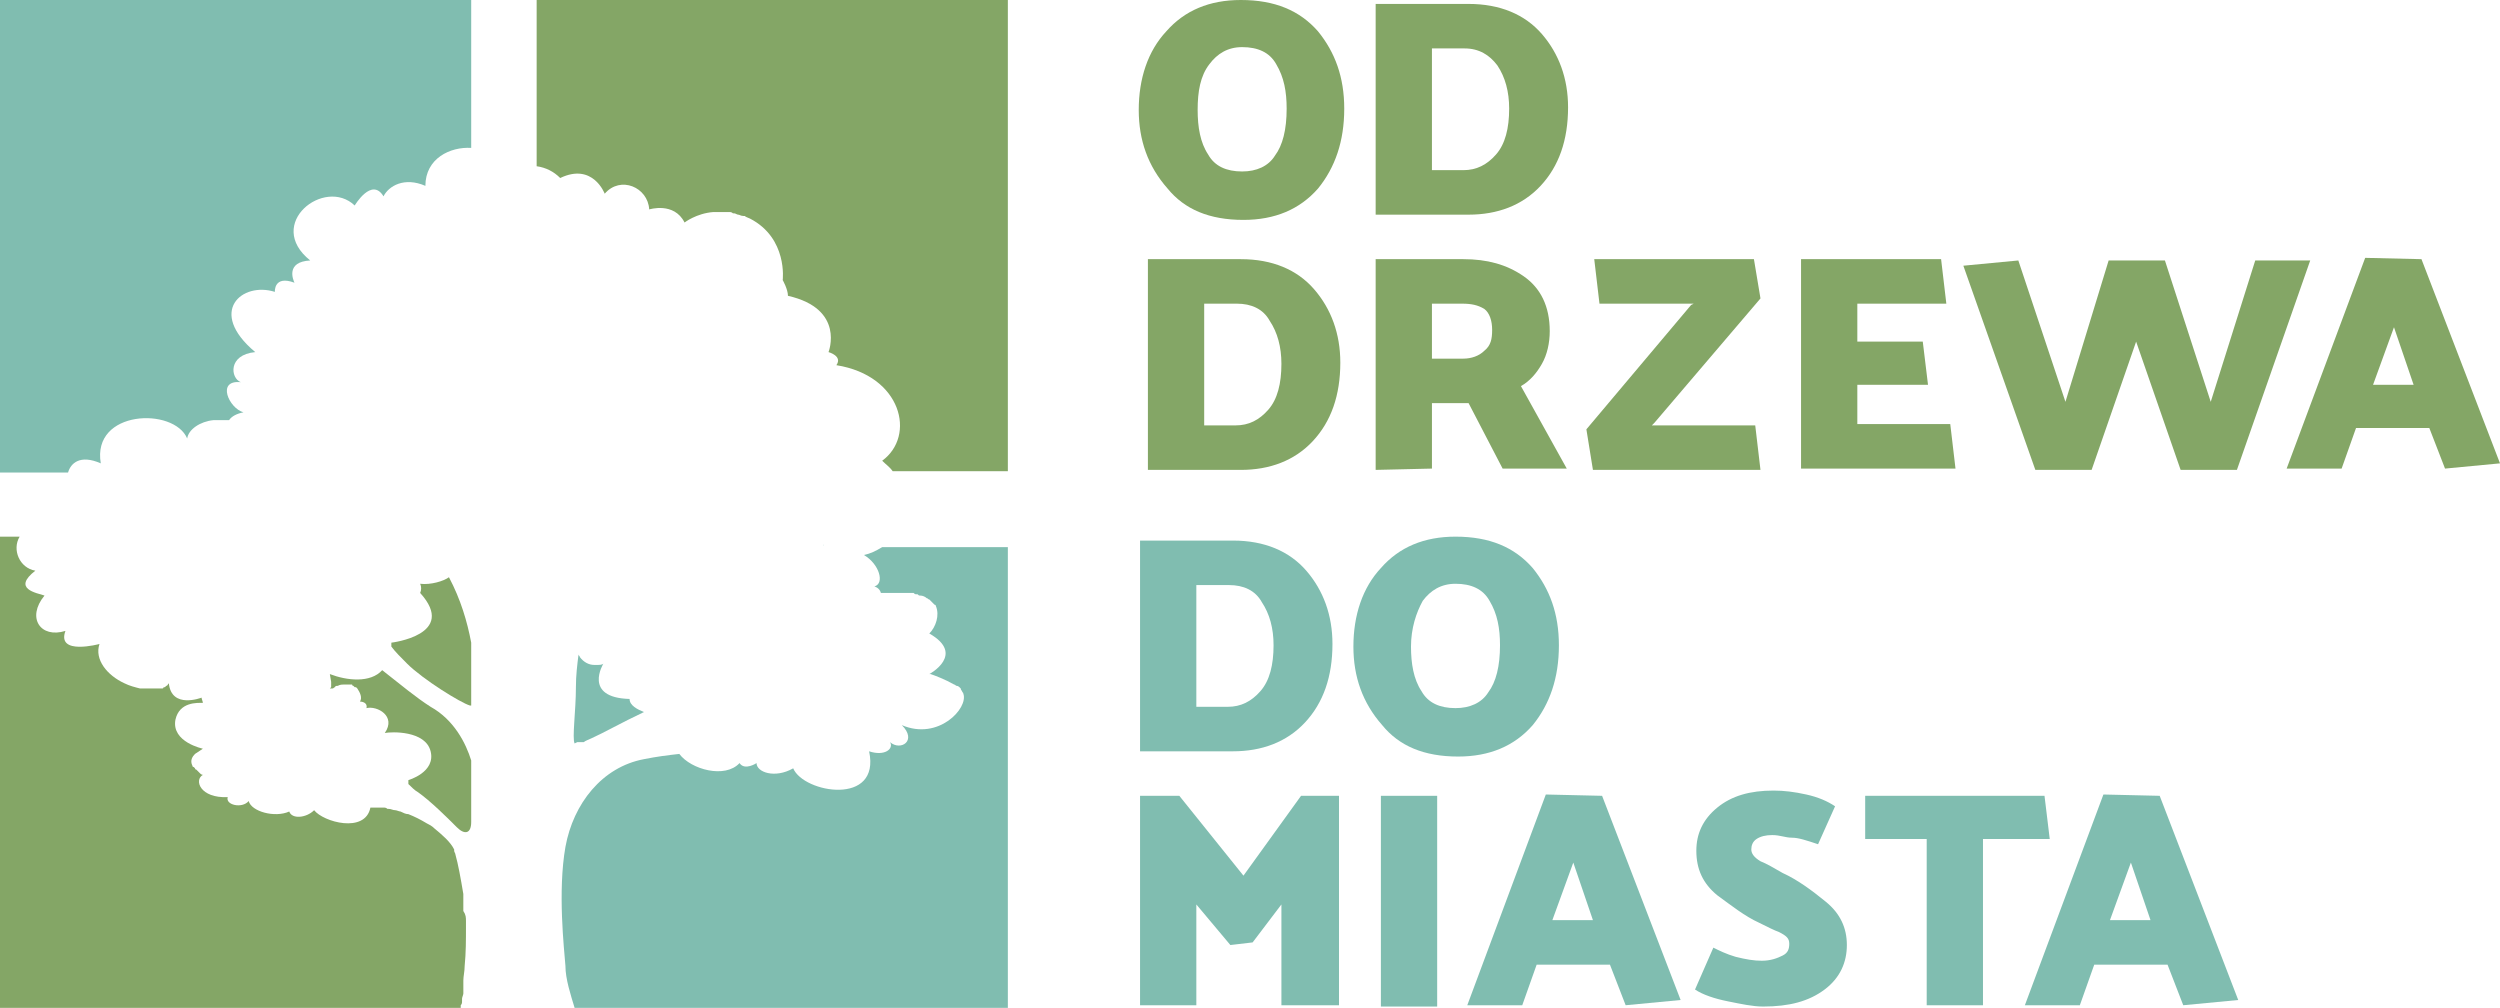 <?xml version="1.0" encoding="utf-8"?>
<!-- Generator: Adobe Illustrator 26.0.2, SVG Export Plug-In . SVG Version: 6.00 Build 0)  -->
<svg version="1.1" id="Warstwa_1" xmlns="http://www.w3.org/2000/svg" xmlns:xlink="http://www.w3.org/1999/xlink" x="0px" y="0px"
	 viewBox="0 0 191 77" style="enable-background:new 0 0 191 77;" xml:space="preserve">
<style type="text/css">
	.st0{fill:#BADA61;}
	.st1{fill:#84A666;}
	.st2{fill:#80BDB0;}
	.st3{fill:#81C5B4;}
</style>
<path class="st0" d="M31.1,43.8L31.1,43.8L31.1,43.8L31.1,43.8z"/>
<path class="st1" d="M35.6,70.4c0,0.1,0,0.3,0,0.4l0,0c0,1,0,2-0.1,3l0,0c0,0.4-0.1,0.8-0.1,1.1c0,0,0,0.1,0,0.2s0,0.2,0,0.3
	c0,0.1,0,0.1,0,0.2s0,0.2,0,0.3c0,0.1-0.1,0.3-0.1,0.4s0,0.1,0,0.2s0,0.2-0.1,0.3c0,0.1,0,0.1,0,0.2l0,0H0V41h1.5
	c-0.6,1,0,2.4,1.2,2.6c-1.8,1.4,0.1,1.7,0.7,1.9C2,47.2,3.1,48.8,5,48.2c-0.7,1.9,2.6,1,2.6,1c-0.4,1.2,0.6,2.4,1.9,3
	c0.4,0.2,0.8,0.3,1.2,0.4l0,0c0.1,0,0.2,0,0.2,0l0,0c0.1,0,0.1,0,0.2,0l0,0c0.1,0,0.1,0,0.2,0l0,0c0.1,0,0.1,0,0.2,0c0,0,0,0,0.1,0
	c0,0,0.1,0,0.2,0c0,0,0,0,0.1,0H12h0.1h0.1h0.1h0.1c0,0,0.1,0,0.1-0.1c0,0,0,0,0.1,0l0.1-0.1l0,0c0.1,0,0.1-0.1,0.2-0.2
	c0.2,2,2.5,1.1,2.5,1.1c0,0.1,0.1,0.3,0.1,0.4c-0.4,0-1.8-0.1-2.1,1.3c-0.3,1.7,2.1,2.2,2.1,2.2s-0.3,0.2-0.6,0.4
	c-0.2,0.2-0.4,0.5-0.2,0.9l0,0c0,0,0,0.1,0.1,0.1l0,0c0,0,0,0,0.1,0.1l0,0c0,0,0,0.1,0.1,0.1l0,0c0,0,0,0,0.1,0.1c0,0,0,0,0.1,0.1
	c0,0,0,0,0.1,0.1c0,0,0.1,0.1,0.2,0.1c-0.7,0.4-0.2,1.8,1.9,1.7c-0.2,0.6,1.1,0.9,1.6,0.3c0.2,0.8,2,1.3,3.1,0.8
	c0.2,0.6,1.3,0.5,1.9-0.1c0.7,0.9,3.9,1.8,4.3-0.2c0.1,0,0.2,0,0.3,0h0.1c0.1,0,0.1,0,0.2,0c0,0,0.1,0,0.2,0s0.2,0,0.2,0
	c0.1,0,0.2,0,0.3,0.1h0.1c0.2,0,0.3,0.1,0.5,0.1c0.1,0,0.3,0.1,0.4,0.1c0.2,0.1,0.4,0.2,0.6,0.2l0,0c0.5,0.2,0.9,0.4,1.4,0.7l0,0
	c0.2,0.1,0.4,0.2,0.6,0.4c0.6,0.5,1.2,1,1.5,1.6c0,0,0,0,0,0.1s0.1,0.2,0.1,0.3c0.2,0.7,0.4,1.8,0.6,3c0,0.2,0,0.3,0,0.5v0.1
	c0,0.1,0,0.2,0,0.3c0,0.1,0,0.1,0,0.2s0,0.1,0,0.2C35.6,69.9,35.6,70.1,35.6,70.4L35.6,70.4z"/>
<path class="st1" d="M36,49.1v4.8h-0.1c-0.7-0.2-3.6-2-4.8-3.2c-0.5-0.5-0.9-0.9-1.2-1.3c0-0.1,0-0.2,0-0.3c0,0,5.1-0.6,2.2-3.8
	c0.1-0.2,0.1-0.5,0-0.7c0.8,0.1,1.8-0.2,2.2-0.5C35.2,45.8,35.7,47.5,36,49.1z"/>
<path class="st1" d="M36,58.1L36,58.1v4.7c0,0.9-0.5,1-1.1,0.4c-0.7-0.7-2-2-3-2.7c-0.2-0.1-0.5-0.4-0.7-0.6c0-0.1,0-0.2,0-0.3
	c0,0,2.1-0.6,1.7-2.2c-0.4-1.6-3-1.5-3.5-1.4c0.9-1.3-0.6-2.1-1.4-1.9c0.1-0.4-0.3-0.5-0.5-0.5c0.2-0.3,0-0.7-0.2-1l0,0l-0.1-0.1
	c0,0,0,0-0.1,0L27,52.4c0,0-0.1,0-0.1-0.1c0,0,0,0-0.1,0h-0.1l0,0c-0.1,0-0.1,0-0.2,0l0,0c-0.1,0-0.1,0-0.2,0c-0.2,0-0.3,0-0.5,0.1
	c-0.1,0-0.2,0-0.2,0.1l0,0c-0.1,0-0.1,0.1-0.2,0.1l0,0c0,0,0,0-0.1,0c0,0,0,0-0.1,0l0,0c0,0,0,0,0.1-0.1l0,0c0,0,0,0,0-0.1l0,0
	c0,0,0,0,0-0.1l0,0v-0.1l0,0v-0.1l0,0l-0.1-0.6c1.3,0.5,3.1,0.7,4-0.3c1.4,1.1,2.6,2.1,3.7,2.8C34.7,55,35.6,56.8,36,58.1z"/>
<path class="st2" d="M36,0v11.3c-1.6-0.1-3.5,0.8-3.5,2.9c-1.6-0.7-2.8,0-3.2,0.8c-0.9-1.5-2.2,0.7-2.2,0.7
	c-2.3-2.2-6.9,1.4-3.4,4.2c-1.9,0.1-1.3,1.5-1.2,1.7C20.9,21,21,22.3,21,22.3c-2.5-0.8-5.2,1.5-1.5,4.6c-2.1,0.2-1.9,2-1.1,2.3
	c-1.9-0.2-0.9,2,0.2,2.3c-0.5,0.1-0.9,0.3-1.1,0.6l0,0c-0.1,0-0.1,0-0.2,0s-0.2,0-0.2,0H17c-0.1,0-0.2,0-0.3,0h-0.1
	c-0.1,0-0.2,0-0.3,0l0,0c-1,0.1-1.9,0.7-2,1.4c-1-2.4-7.3-2.2-6.6,1.9c-1.6-0.7-2.3,0-2.5,0.7H0V0H36z"/>
<path class="st2" d="M43.9,56.8c-0.2-0.4,0.1-2.5,0.1-4.3c0-0.9,0.1-1.7,0.2-2.5c0,0.1,0.1,0.1,0.1,0.2c0.3,0.4,0.7,0.6,1.1,0.6
	c0.1,0,0.1,0,0.2,0c0.2,0,0.4,0,0.5-0.1l0,0c0,0-1.6,2.6,2,2.7c0,0.5,0.6,0.8,1.1,1c-1.7,0.8-3.1,1.6-4,2c-0.2,0.1-0.5,0.2-0.6,0.3
	h-0.1h-0.1h-0.1c0,0,0,0-0.1,0c0,0,0,0-0.1,0L43.9,56.8C44,56.9,44,56.9,43.9,56.8C44,56.9,43.9,56.8,43.9,56.8z"/>
<path class="st3" d="M62.9,41.6C62.9,41.6,63,41.6,62.9,41.6C63,41.7,62.9,41.7,62.9,41.6z"/>
<path class="st2" d="M77,41v36H43.9c-0.3-1-0.7-2.2-0.7-3.2c-0.1-1.3-0.6-5.7,0-9.1c0.6-3.3,2.8-6.1,6-6.7c1-0.2,1.8-0.3,2.7-0.4
	c0.9,1.2,3.5,1.9,4.6,0.7c0.4,0.6,1.3,0,1.3,0c0,0.7,1.4,1.2,2.8,0.4c0.8,1.9,6.7,2.9,5.8-1.3c1.2,0.4,1.9-0.2,1.6-0.7
	c0.8,0.7,2.1-0.1,0.9-1.3c2.8,1.2,5.1-1.3,4.7-2.4c0-0.1-0.1-0.1-0.1-0.2l0,0c0,0-0.1-0.1-0.1-0.2l0,0l-0.1-0.1l0,0
	c0,0-0.1-0.1-0.2-0.1l0,0c-0.1,0-0.1-0.1-0.2-0.1l0,0c-0.7-0.4-1.5-0.7-1.8-0.8c-0.1,0-0.1,0-0.1,0s2.8-1.5,0-3.1
	c0.5-0.5,0.8-1.4,0.5-2.1l0,0c0,0,0-0.1-0.1-0.1l0,0l-0.1-0.1l0,0L71.2,46l0,0l-0.1-0.1l0,0L71,45.8l0,0c-0.1,0-0.1-0.1-0.2-0.1l0,0
	c-0.1-0.1-0.3-0.2-0.5-0.2l0,0c-0.1,0-0.1,0-0.2-0.1H70c-0.1,0-0.1,0-0.2-0.1h-0.1c-0.1,0-0.2,0-0.2,0h-0.1c-0.1,0-0.2,0-0.2,0h-0.1
	c-0.1,0-0.2,0-0.3,0h-0.1h-0.4c-0.1,0-0.2,0-0.4,0h-0.1c-0.2,0-0.3,0-0.5,0c-0.1-0.4-0.5-0.5-0.5-0.5c0.8-0.2,0.4-1.7-0.8-2.4
	c0.5-0.1,0.9-0.3,1.4-0.6H77V41z"/>
<path class="st1" d="M41,0v12.7c0.7,0.1,1.3,0.4,1.8,0.9c2.5-1.2,3.4,1.2,3.4,1.2c1.2-1.4,3.3-0.5,3.4,1.2c0,0,1.9-0.6,2.7,1
	c0,0,0.9-0.7,2.2-0.8l0,0l0,0c0.1,0,0.2,0,0.3,0l0,0h0.3c0.1,0,0.2,0,0.3,0l0,0c0.1,0,0.2,0,0.3,0l0,0c0.1,0,0.2,0,0.3,0.1
	c0,0,0,0,0.1,0s0.2,0.1,0.3,0.1l0,0c0.1,0,0.2,0.1,0.4,0.1h0.1c0.1,0.1,0.2,0.1,0.4,0.2c2.9,1.5,2.5,4.7,2.5,4.7s0.4,0.7,0.4,1.2
	c4.4,1,3.1,4.3,3.1,4.3s1.1,0.3,0.6,1c5,0.8,6.1,5.4,3.5,7.3c0.3,0.3,0.6,0.5,0.8,0.8H77V0H41z"/>
<g>
	<path class="st1" d="M87,8.4c0-2.4,0.7-4.5,2.1-6C90.5,0.8,92.4,0,94.8,0c2.6,0,4.5,0.8,5.9,2.4c1.3,1.6,2,3.5,2,5.9
		c0,2.5-0.7,4.5-2,6.1c-1.4,1.6-3.3,2.4-5.7,2.4c-2.6,0-4.5-0.8-5.8-2.4C87.7,12.7,87,10.7,87,8.4 M91.5,8.4c0,1.3,0.2,2.5,0.8,3.4
		c0.5,0.9,1.4,1.3,2.6,1.3c1.1,0,2-0.4,2.5-1.2c0.6-0.8,0.9-2,0.9-3.6c0-1.3-0.2-2.4-0.8-3.4C97,4,96.1,3.6,94.9,3.6
		c-1.1,0-1.9,0.5-2.5,1.3C91.7,5.8,91.5,7,91.5,8.4"/>
	<path class="st1" d="M105.1,16.4V0.3h7.1c2.4,0,4.3,0.8,5.6,2.3c1.3,1.5,2,3.4,2,5.6c0,2.5-0.7,4.5-2.1,6s-3.3,2.2-5.5,2.2H105.1z
		 M111.9,3.7h-2.5V13h2.4c1,0,1.8-0.4,2.5-1.2s1-2,1-3.5c0-1.3-0.3-2.4-0.9-3.3C113.8,4.2,113,3.7,111.9,3.7"/>
	<path class="st1" d="M87.7,35.9V19.8h7.1c2.4,0,4.3,0.8,5.6,2.3c1.3,1.5,2,3.4,2,5.6c0,2.5-0.7,4.5-2.1,6s-3.3,2.2-5.5,2.2
		L87.7,35.9 M94.5,23.2H92v9.3h2.4c1,0,1.8-0.4,2.5-1.2s1-2,1-3.5c0-1.3-0.3-2.4-0.9-3.3C96.5,23.6,95.6,23.2,94.5,23.2"/>
	<path class="st1" d="M105.1,35.9V19.8h6.7c1.8,0,3.3,0.4,4.6,1.3c1.3,0.9,2,2.3,2,4.2c0,0.9-0.2,1.8-0.6,2.5s-0.9,1.3-1.6,1.7
		l3.5,6.3h-4.9l-2.6-5h-2.8v5L105.1,35.9z M111.7,23.2h-2.3v4.2h2.4c0.6,0,1.2-0.2,1.6-0.6c0.5-0.4,0.6-0.9,0.6-1.6
		s-0.2-1.3-0.6-1.6C112.9,23.3,112.4,23.2,111.7,23.2"/>
	<polygon class="st1" points="134.5,22.8 126.4,32.3 126.2,32.5 134.1,32.5 134.5,35.9 121.7,35.9 121.2,32.8 129.2,23.3 
		129.4,23.2 122.2,23.2 121.8,19.8 134,19.8 	"/>
	<polygon class="st1" points="137.6,35.9 137.6,19.8 148.3,19.8 148.7,23.2 141.9,23.2 141.9,26.1 146.9,26.1 147.3,29.4 
		141.9,29.4 141.9,32.4 149,32.4 149.4,35.8 137.6,35.8 	"/>
	<polygon class="st1" points="166.6,35.9 163.2,26.1 159.8,35.9 155.5,35.9 150,20.3 154.2,19.9 157.8,30.7 161.1,19.9 165.4,19.9 
		168.9,30.7 172.3,19.9 176.5,19.9 170.9,35.9 	"/>
	<path class="st1" d="M185,19.8l6,15.6l-4.2,0.4l-1.2-3.1H180l-1.1,3.1h-4.2l6-16.1L185,19.8L185,19.8z M182.9,25l-1.6,4.4h3.1
		L182.9,25z"/>
</g>
<g>
	<path class="st2" d="M87.1,57.4V41.3h7.1c2.4,0,4.3,0.8,5.6,2.3c1.3,1.5,2,3.4,2,5.6c0,2.5-0.7,4.5-2.1,6s-3.3,2.2-5.5,2.2
		L87.1,57.4 M93.9,44.7h-2.5V54h2.4c1,0,1.8-0.4,2.5-1.2s1-2,1-3.5c0-1.3-0.3-2.4-0.9-3.3C95.9,45.1,95,44.7,93.9,44.7"/>
	<path class="st2" d="M103.4,49.4c0-2.4,0.7-4.5,2.1-6c1.4-1.6,3.3-2.4,5.7-2.4c2.6,0,4.5,0.8,5.9,2.4c1.3,1.6,2,3.5,2,5.9
		c0,2.5-0.7,4.5-2,6.1c-1.4,1.6-3.3,2.4-5.7,2.4c-2.6,0-4.5-0.8-5.8-2.4C104.1,53.7,103.4,51.7,103.4,49.4 M107.8,49.4
		c0,1.3,0.2,2.5,0.8,3.4c0.5,0.9,1.4,1.3,2.6,1.3c1.1,0,2-0.4,2.5-1.2c0.6-0.8,0.9-2,0.9-3.6c0-1.3-0.2-2.4-0.8-3.4
		c-0.5-0.9-1.4-1.3-2.6-1.3c-1.1,0-1.9,0.5-2.5,1.3C108.2,46.8,107.8,48,107.8,49.4"/>
	<polygon class="st2" points="97.9,76.8 97.9,69.1 95.7,72 94,72.2 91.4,69.1 91.4,76.8 87.1,76.8 87.1,60.8 90.1,60.8 95,66.9 
		99.4,60.8 102.3,60.8 102.3,76.8 	"/>
	<rect x="105.5" y="60.8" class="st2" width="4.3" height="16.1"/>
	<path class="st2" d="M122.4,60.8l6,15.6l-4.2,0.4l-1.2-3.1h-5.6l-1.1,3.1h-4.2l6-16.1L122.4,60.8z M120.2,65.9l-1.6,4.4h3.1
		L120.2,65.9z"/>
	<path class="st2" d="M134.4,70.5c-1.1-0.5-2.1-1.3-3.2-2.1c-1.1-0.9-1.6-2-1.6-3.4c0-1.3,0.5-2.4,1.6-3.3c1.1-0.9,2.5-1.3,4.3-1.3
		c0.8,0,1.6,0.1,2.5,0.3s1.6,0.5,2.2,0.9l-1.3,2.9c-0.9-0.3-1.5-0.5-2-0.5s-0.9-0.2-1.5-0.2c-0.5,0-0.9,0.1-1.2,0.3
		c-0.3,0.2-0.4,0.5-0.4,0.8s0.2,0.6,0.7,0.9c0.5,0.2,1,0.5,1.7,0.9c1.1,0.5,2.2,1.3,3.3,2.2c1.1,0.9,1.6,2,1.6,3.3s-0.5,2.5-1.7,3.4
		s-2.7,1.3-4.7,1.3c-0.8,0-1.7-0.2-2.7-0.4c-1-0.2-1.9-0.5-2.5-0.9l1.4-3.2c0.4,0.2,1,0.5,1.7,0.7c0.8,0.2,1.4,0.3,2,0.3
		c0.7,0,1.2-0.2,1.6-0.4c0.4-0.2,0.5-0.5,0.5-0.9s-0.2-0.6-0.8-0.9C135.6,71.1,135,70.8,134.4,70.5"/>
	<polygon class="st2" points="147.2,76.8 147.2,64.1 142.5,64.1 142.5,60.8 156.2,60.8 156.6,64.1 151.5,64.1 151.5,76.8 	"/>
	<path class="st2" d="M165,60.8l6,15.6l-4.2,0.4l-1.2-3.1H160l-1.1,3.1h-4.2l6-16.1L165,60.8z M162.8,65.9l-1.6,4.4h3.1L162.8,65.9z
		"/>
</g>
</svg>

